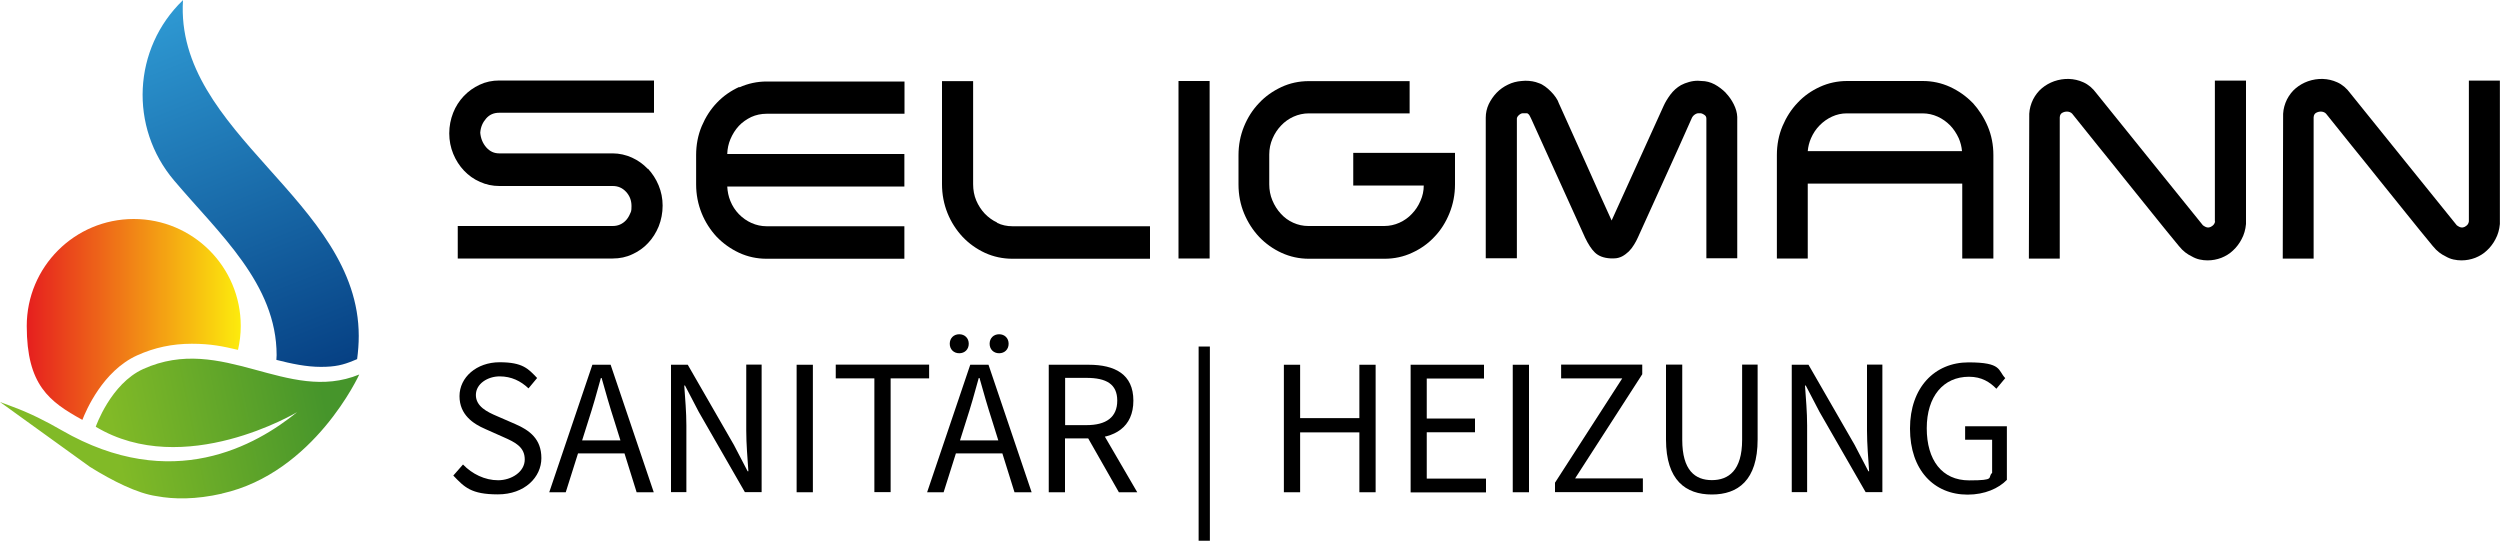 <?xml version="1.0" encoding="UTF-8"?>
<svg id="Ebene_1" xmlns="http://www.w3.org/2000/svg" xmlns:xlink="http://www.w3.org/1999/xlink" version="1.1" viewBox="0 0 2000 432.6">
  <!-- Generator: Adobe Illustrator 29.0.0, SVG Export Plug-In . SVG Version: 2.1.0 Build 186)  -->
  <defs>
    <style>
      .st0 {
        fill: url(#Unbenannter_Verlauf);
      }

      .st1 {
        fill: url(#Unbenannter_Verlauf_2);
      }

      .st2 {
        fill: url(#Unbenannter_Verlauf_3);
      }
    </style>
    <linearGradient id="Unbenannter_Verlauf" data-name="Unbenannter Verlauf" x1="115.8" y1="476.8" x2="260.2" y2="111" gradientTransform="translate(0 433.3) scale(1 -1)" gradientUnits="userSpaceOnUse">
      <stop offset="0" stop-color="#35a8e0"/>
      <stop offset="1" stop-color="#033a7e"/>
    </linearGradient>
    <linearGradient id="Unbenannter_Verlauf_2" data-name="Unbenannter Verlauf 2" x1="-.1" y1="255.5" x2="191.4" y2="255.5" gradientUnits="userSpaceOnUse">
      <stop offset="0" stop-color="#e30521"/>
      <stop offset="1" stop-color="#fcea0d"/>
    </linearGradient>
    <linearGradient id="Unbenannter_Verlauf_3" data-name="Unbenannter Verlauf 3" x1="92.5" y1="78.4" x2="259.7" y2="112.7" gradientTransform="translate(0 433.3) scale(1 -1)" gradientUnits="userSpaceOnUse">
      <stop offset="0" stop-color="#81ba27"/>
      <stop offset="1" stop-color="#46952b"/>
    </linearGradient>
  </defs>
  <g>
    <path d="M518.2,135.1c-3.6-3.8-7.8-6.8-12.6-9-4.9-2.2-10.1-3.4-15.5-3.4h-90.7c-4.1,0-7.4-1.5-10.3-4.7-2.9-3.3-4.5-7.2-4.9-11.8.3-4.5,1.9-8.2,4.7-11.4,2.7-3.1,6.1-4.6,10.5-4.6h123.8v-25.8h-123.8c-5.6,0-10.9,1.1-15.7,3.4-4.8,2.2-9.1,5.3-12.7,9.1s-6.5,8.3-8.5,13.4-3.1,10.6-3.1,16.4,1.1,11.3,3.2,16.4c2.1,5.1,5,9.6,8.6,13.4,3.6,3.8,7.9,6.9,12.8,9,4.8,2.2,10,3.3,15.5,3.3h90.7c4.2,0,7.7,1.5,10.6,4.6,2.9,3.1,4.4,6.9,4.4,11.4s-.4,4.4-1.2,6.3c-.8,1.9-1.9,3.7-3.2,5.1-1.3,1.4-2.9,2.6-4.7,3.4-1.8.8-3.8,1.2-5.9,1.2h-124v26h124c5.6,0,10.9-1.1,15.7-3.4,4.8-2.2,9.1-5.2,12.6-9,3.6-3.8,6.4-8.3,8.5-13.4,2-5.1,3.1-10.7,3.1-16.5s-1.1-11.1-3.2-16.2c-2.1-5.1-5-9.5-8.5-13.3h0Z"/>
    <path d="M591.5,69.5c-6.8,3.1-12.9,7.3-18,12.7-5.1,5.3-9.1,11.6-12.1,18.7-3,7.1-4.5,14.9-4.5,23.1v23.5c0,8.1,1.5,15.8,4.4,23s7,13.5,12,18.9c5.1,5.3,11.1,9.6,17.9,12.8,6.9,3.2,14.3,4.8,22.1,4.8h110.2v-26h-110.2c-4.2,0-8.3-.9-12.1-2.6-3.8-1.7-7.2-4.1-10.1-7.1-2.9-3-5.2-6.5-6.8-10.5-1.5-3.6-2.3-7.6-2.5-11.6h141.7v-26h-141.7c.1-4.2,1-8.2,2.5-11.8,1.7-4,3.9-7.6,6.8-10.7,2.8-3,6.2-5.3,9.9-7.1,3.7-1.7,7.9-2.6,12.4-2.6h110.2v-25.8h-110.2c-7.7,0-15.1,1.6-21.9,4.7h0Z"/>
    <path d="M797.8,178.1c-3.8-1.8-7.1-4.2-10-7.2-2.8-3-5.1-6.5-6.8-10.5-1.7-4-2.5-8.4-2.5-13.1v-82.4h-24.9v82.4c0,8.2,1.5,16,4.4,23.2,2.9,7.2,7,13.5,12,18.9,5.2,5.5,11.3,9.8,18,12.9,6.8,3.1,14.2,4.7,22,4.7h110v-26h-110c-4.5,0-8.6-.9-12.3-2.7h0Z"/>
    <rect x="942.8" y="64.8" width="24.9" height="142"/>
    <path d="M1082.5,148.4h56.5c0,4.3-.9,8.4-2.6,12.2-1.7,4-4,7.5-6.9,10.5-2.8,3-6.2,5.4-10,7.1-3.8,1.7-7.9,2.6-12.1,2.6h-60.8c-4.2,0-8.2-.9-12-2.6-3.8-1.7-7.1-4.1-9.9-7.2-2.8-3-5.1-6.6-6.8-10.7-1.7-4-2.5-8.4-2.5-12.8v-23.9c0-4.5.9-8.8,2.6-12.7,1.7-4,4-7.5,6.9-10.5,2.8-3,6.2-5.4,10-7.1,3.8-1.7,7.9-2.6,12.1-2.6h80.7v-25.8h-80.7c-7.8,0-15.2,1.6-22,4.8-6.8,3.2-12.8,7.4-17.8,12.8-5.1,5.3-9.1,11.6-12,18.7-2.9,7.1-4.4,14.8-4.4,22.9v23.5c0,8.2,1.5,16,4.5,23.2,3,7.2,7.1,13.5,12.1,18.8,5.1,5.3,11.1,9.6,17.9,12.7,6.8,3.1,14.1,4.7,21.8,4.7h60.5c7.8,0,15.3-1.6,22.1-4.8,6.8-3.1,12.9-7.4,17.9-12.8,5.1-5.3,9.1-11.7,12-18.9,2.9-7.2,4.4-14.9,4.4-23v-25.2h-81.4v26h0Z"/>
    <path d="M1380.7,74.3c-2.7-2.7-5.7-5-9-6.8-3.4-1.8-7-2.7-10.4-2.7h0l-3-.2c-2.3,0-4.7.3-7.1,1-2.3.6-4.5,1.5-6.4,2.5-3.3,1.9-6.1,4.4-8.5,7.6-2.3,3.1-4.1,6.1-5.4,9l-41.6,91.7c-6.7-14.7-13.3-29.3-19.8-44-7.1-15.8-14.2-31.6-21.3-47.3l-1.1-2.4c-.4-1.4-1.2-2.9-2.4-4.7-1.1-1.6-2.4-3.2-3.9-4.7-1.5-1.6-3.1-2.9-4.7-4.1-1.8-1.3-3.4-2.2-5.1-2.7-3.1-1.3-6.7-1.9-10.7-1.9h0l-3.1.2c-3.8.3-7.4,1.2-10.8,2.9-3.4,1.6-6.5,3.8-9.1,6.5-2.6,2.7-4.7,5.8-6.3,9.1-1.6,3.4-2.4,7.1-2.4,10.8v112.5h24.9v-111.7c0-.8.5-1.8,1.6-2.8,1.1-1,2.2-1.5,3.1-1.5h2.1c.8,0,1.4,0,1.5,0,1,.6,1.4,1.1,1.6,1.4.4.6.9,1.7,1.6,3.1l43.1,95.1c2.5,5.2,5.1,9.2,7.8,11.8,2.9,2.8,7,4.4,12.4,4.7h3c2.2,0,4.4-.6,6.4-1.6,1.9-1,3.7-2.4,5.3-3.9,1.6-1.6,3-3.4,4.2-5.4,1.2-1.9,2.2-3.8,3.1-5.8l24.9-54.9c3-6.6,5.6-12.2,7.6-16.8,2-4.6,3.7-8.4,5.1-11.4l5.3-11.9c.5-1.3,1.3-2.4,2.4-3.2,1.1-.8,2.2-1.2,3-1.2h1.7c.6,0,1.6.2,3.2,1.3,1.1.7,1.6,1.7,1.6,3v111.7h24.7v-113c-.1-3.3-1.1-6.8-2.8-10.2-1.7-3.4-3.8-6.4-6.5-9.2h0Z"/>
    <path d="M1578,82.2h0c-5.2-5.4-11.3-9.6-18-12.7-6.8-3.1-14.1-4.7-21.8-4.7h-60.5c-7.7,0-15.1,1.6-21.8,4.7-6.8,3.1-12.8,7.3-17.8,12.7-5.1,5.3-9.1,11.6-12.1,18.7-3,7.1-4.5,14.9-4.5,23.1v82.8h24.7v-59.9h123.6v59.9h24.9v-82.8c0-8.1-1.5-15.8-4.5-22.9-3-7.1-7.1-13.4-12.1-18.9h0ZM1477.3,90.7h60.8c4.2,0,8.2.9,12,2.6,3.8,1.7,7.1,4.1,10,7,2.8,2.9,5.1,6.4,6.9,10.3,1.4,3.3,2.3,6.7,2.6,10.3h-123.4c.3-3.6,1.2-7.1,2.6-10.3,1.7-3.9,4-7.4,6.9-10.3,2.8-2.9,6.2-5.3,9.9-7,3.7-1.7,7.6-2.6,11.7-2.6h0Z"/>
    <path d="M1772.1,177.1c-.3,1.5-1,2.7-2.1,3.5-1.7,1.4-3.6,1.9-5.8.8-.8-.4-1.5-.9-1.9-1.2-14.4-17.8-28.6-35.4-42.7-52.9l-42.4-52.6c-3-4.1-6.5-7.1-10.6-8.9-7.3-3.3-15.5-3.5-23.3-.8-3.6,1.3-6.8,3.1-9.7,5.5-2.9,2.4-5.3,5.5-7.1,9-1.8,3.6-2.9,7.6-3.1,11.5l-.3,115.9h24.7v-113c.1-2.1,1-2.9,1.6-3.4,2.5-1.7,6.3-1.7,8.3.4,6.6,8.2,13.4,16.8,20.7,25.8,7.2,8.9,14.6,18,21.9,27.2l21.9,27.2c7.2,9,14.2,17.6,20.9,25.7,1.7,2.1,3.4,3.8,5.1,5.1,1.6,1.3,3.4,2.3,5.2,3.2,1.9,1.1,4,2,6.3,2.5,2.2.5,4.4.7,6.4.7,3.8,0,7.4-.7,10.9-2,3.5-1.4,6.7-3.3,9.4-5.9,2.7-2.5,5.1-5.6,6.9-9.1,1.9-3.5,3.1-7.6,3.5-12.1v-114.7h-24.9v112.7s0,0,0,0Z"/>
    <path d="M1975.1,64.4v112.7c-.2,1.5-.9,2.7-2,3.5-1.7,1.4-3.6,1.9-5.8.8-.8-.4-1.5-.9-1.9-1.2-14.4-17.8-28.6-35.4-42.7-52.9l-42.4-52.6c-3-4.1-6.5-7.1-10.6-8.9-7.3-3.3-15.5-3.5-23.3-.8-3.6,1.3-6.8,3.1-9.7,5.5-2.9,2.4-5.3,5.5-7.1,9-1.8,3.6-2.9,7.6-3.1,11.5l-.3,115.9h24.7v-113c.1-2.1,1-2.9,1.6-3.4,2.5-1.7,6.3-1.7,8.3.4,6.6,8.2,13.4,16.8,20.7,25.8,7.2,8.9,14.6,18,21.9,27.2l21.9,27.2c7.2,9,14.2,17.6,20.9,25.7,1.7,2.1,3.4,3.8,5.1,5.1,1.6,1.3,3.4,2.3,5.2,3.2,1.9,1.1,4,2,6.3,2.5,2.2.5,4.4.7,6.4.7,3.8,0,7.4-.7,10.9-2,3.5-1.4,6.7-3.3,9.4-5.9,2.7-2.5,5.1-5.6,6.9-9.1,1.9-3.5,3.1-7.6,3.5-12.1v-114.7h-24.9,0Z"/>
  </g>
  <g>
    <path d="M362.6,380.5l7.8-8.9c7.3,7.6,17.5,12.6,28.1,12.6s21.3-6.7,21.3-16.6-7.4-13.7-17-17.9l-14.6-6.5c-9.5-4.1-20.6-11.3-20.6-26.3s13.6-27.1,32.1-27.1,22.9,5.2,30,12.6l-6.9,8.3c-6.2-5.9-13.7-9.6-23.1-9.6s-19,5.8-19,14.9,8.9,13.5,16.9,16.9l14.5,6.3c11.8,5.1,21,12.1,21,27.3s-13.3,29-34.8,29-26.8-5.8-35.7-15.1h0Z"/>
    <path d="M473.9,291.8h14.6l34.5,102h-13.7l-17.8-57c-3.7-11.4-6.9-22.6-10.2-34.4h-.6c-3.2,11.8-6.4,23-10.1,34.4l-18,57h-13.2l34.5-102h0ZM457.6,352.3h47v10.4h-47v-10.4Z"/>
    <path d="M536.8,291.8h13.4l36.9,64.1,11,21.1h.6c-.7-10.3-1.7-21.8-1.7-32.5v-52.8h12.3v102h-13.4l-36.9-64.2-11-21.1h-.6c.7,10.3,1.7,21.2,1.7,31.9v53.4h-12.3v-102h0Z"/>
    <path d="M637.3,291.8h13v102h-13v-102Z"/>
    <path d="M699.4,302.7h-30.8v-11h74.7v11h-30.8v91h-13v-91h0Z"/>
    <path d="M776.2,291.8h14.6l34.5,102h-13.7l-17.8-57c-3.7-11.4-6.9-22.6-10.2-34.4h-.6c-3.2,11.8-6.4,23-10.1,34.4l-18,57h-13.2l34.5-102h0ZM759.8,275c0-4.5,3.2-7.6,7.6-7.6s7.6,3.1,7.6,7.6-3.2,7.6-7.6,7.6-7.6-3.1-7.6-7.6ZM759.8,352.3h47v10.4h-47v-10.4ZM791.7,275c0-4.5,3.2-7.6,7.6-7.6s7.6,3.1,7.6,7.6-3.2,7.6-7.6,7.6-7.6-3.1-7.6-7.6Z"/>
    <path d="M839.1,291.8h31.9c20.8,0,35.7,7.5,35.7,28.7s-14.9,30.2-35.7,30.2h-19v43.1h-13v-102h0ZM869.2,340.1c15.9,0,24.6-6.4,24.6-19.6s-8.7-18.2-24.6-18.2h-17.1v37.8h17.1ZM868.5,347.1l10.2-6.7,31.1,53.4h-14.7l-26.6-46.7h0Z"/>
    <path d="M958.9,277.2h9v155.4h-9v-155.4Z"/>
    <path d="M1027.1,291.8h13v42.7h47.4v-42.7h13v102h-13v-47.9h-47.4v47.9h-13v-102Z"/>
    <path d="M1128.4,291.8h58.8v11h-45.8v32h38.6v11h-38.6v37.1h47.4v11h-60.3v-102h0Z"/>
    <path d="M1210.2,291.8h13v102h-13v-102Z"/>
    <path d="M1244.1,386l53.7-83.3h-48.9v-11h64.9v7.7l-53.7,83.3h54.2v11h-70.3v-7.7h0Z"/>
    <path d="M1332.8,351.6v-59.9h13v60.2c0,24.5,10.4,32.2,23.7,32.2s24.2-7.7,24.2-32.2v-60.2h12.4v59.9c0,32.7-15.8,44-36.6,44s-36.7-11.2-36.7-44Z"/>
    <path d="M1433.4,291.8h13.4l36.9,64.1,11,21.1h.6c-.7-10.3-1.7-21.8-1.7-32.5v-52.8h12.3v102h-13.4l-36.9-64.2-11-21.1h-.6c.7,10.3,1.7,21.2,1.7,31.9v53.4h-12.3v-102h0Z"/>
    <path d="M1528,342.8c0-32.9,19.8-52.9,46.8-52.9s23.4,6.4,29.4,12.6l-7.1,8.5c-5.2-5.3-11.7-9.6-21.9-9.6-20.6,0-33.8,15.8-33.8,41.2s12.1,41.7,33.9,41.7,14.3-2.2,18.4-6v-26.5h-21.6v-10.8h33.4v42.9c-6.6,6.8-17.7,11.8-31.4,11.8-26.9,0-46.1-19.6-46.1-52.8h0Z"/>
  </g>
  <path class="st0" d="M221.3,284.1c0,1.3-.1,2.5-.2,3.8,12.2,3.1,24,5.6,35.6,5.6s17.9-1.6,26.1-5l2.9-1.2c.8-6.1,1.3-12.3,1.3-18.6C286.9,160.5,139.6,107,146.4,0,146.4,0,146.4,0,146.3.2c-40.1,38.6-43.1,101.6-7.1,144.1,36.2,42.8,82.1,82.8,82.1,139.9h0Z"/>
  <path class="st1" d="M109.7,284.3c13.9-6.3,28.2-9.3,43.7-9.3s25.1,2.1,37,4.9c1.4-6.1,2.2-12.5,2.2-19.1,0-47.3-38.3-85.6-85.6-85.6h0c-47.3,0-85.6,38.3-85.6,85.6s18,60.5,44.5,75.1c2.9-7.5,16.4-39.2,43.8-51.6Z"/>
  <path class="st2" d="M177.6,394.9c-21.1,4.8-38.5,4.6-52.4,2h0c-15.4-2.2-35-12.1-53.1-23.3L0,321.6l10.7,4c13.4,5,26.2,11.4,38.6,18.6,88.6,51.1,156.1,11.7,188.4-14.5,0,0-90.4,54.2-161.1,11.7,0,0,11.9-34.4,38-46.2,63.3-28.6,115.4,28,172.8,4.4,0,0-35.8,78.6-109.7,95.2h0Z"/>
</svg>